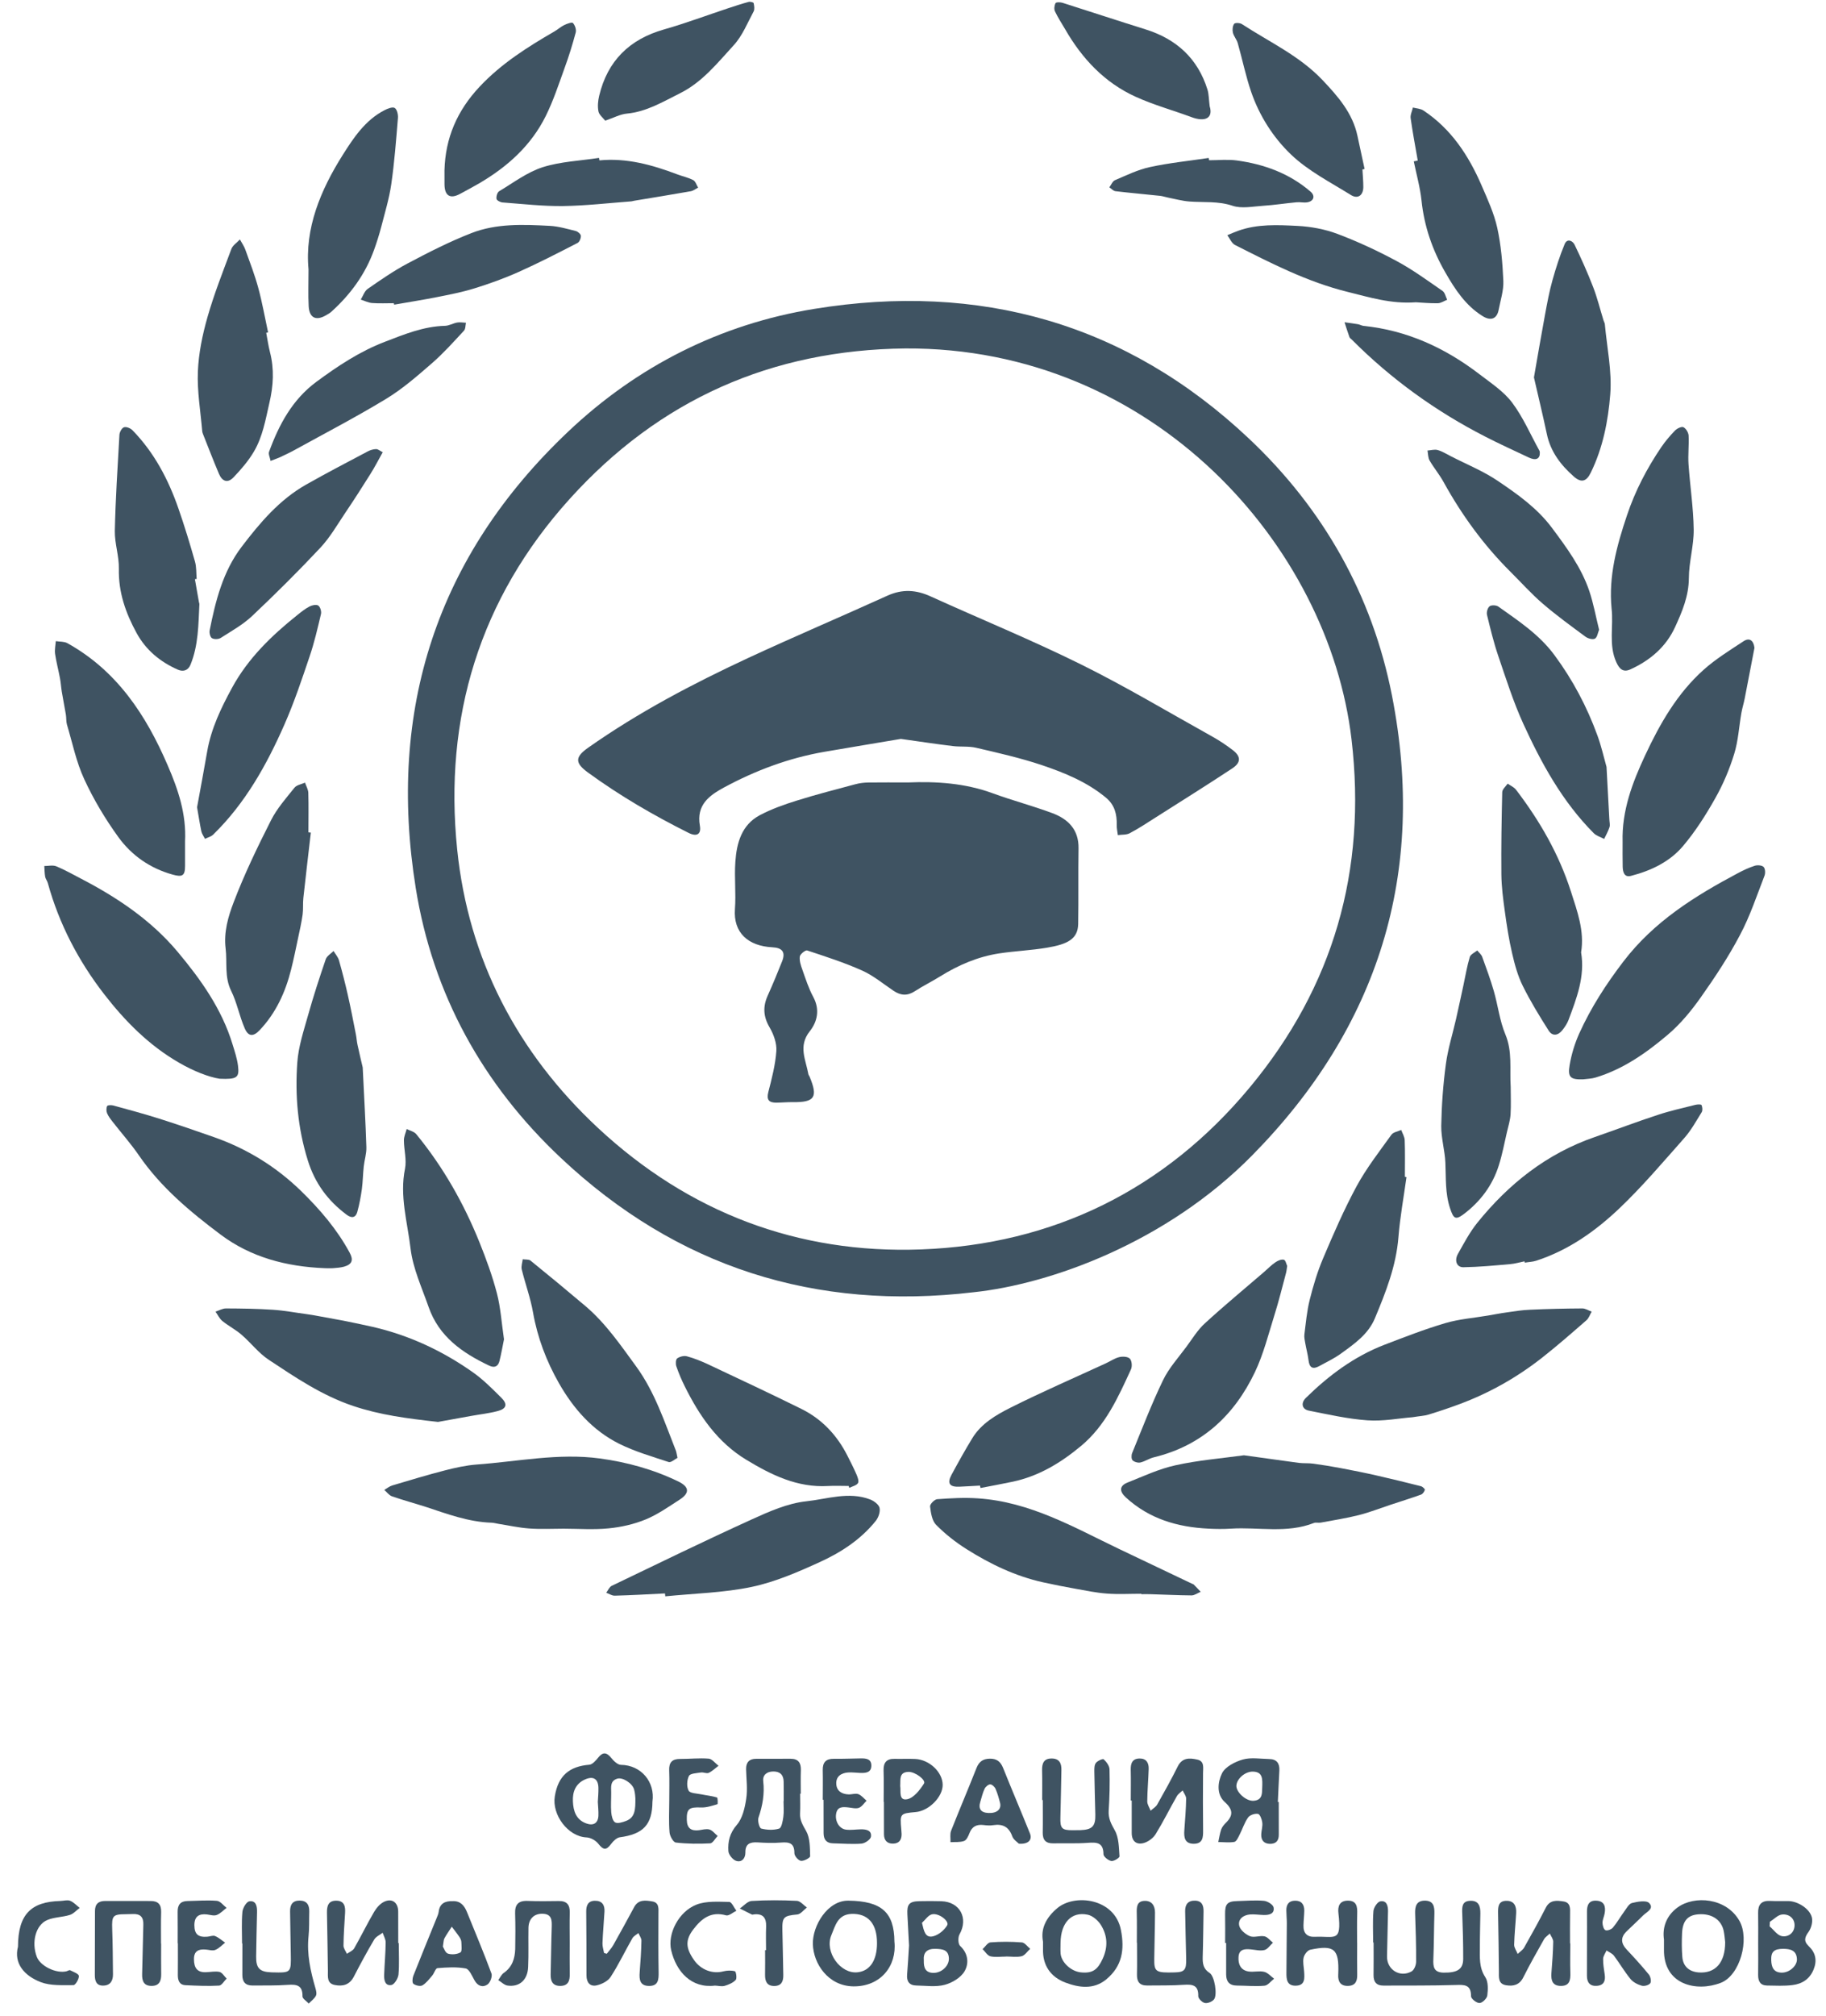 <?xml version="1.0" encoding="UTF-8"?> <svg xmlns="http://www.w3.org/2000/svg" width="87" height="96" viewBox="0 0 87 96" fill="none"><path fill-rule="evenodd" clip-rule="evenodd" d="M46.388 61.544C38.856 62.435 32.262 60.357 26.724 55.149C23 51.65 20.619 47.343 19.808 42.293C18.448 33.814 20.803 26.487 27.072 20.555C30.365 17.437 34.321 15.438 38.794 14.711C46.657 13.432 53.662 15.382 59.503 20.885C63.039 24.217 65.376 28.326 66.319 33.118C67.984 41.581 65.675 48.921 59.659 55.027C55.563 59.183 50.041 61.158 46.388 61.544ZM43.134 16.595C36.77 16.665 31.421 19.025 27.146 23.758C22.85 28.513 21.138 34.175 21.783 40.462C22.318 45.673 24.645 50.136 28.493 53.721C32.816 57.746 38.02 59.721 43.879 59.505C50.175 59.274 55.501 56.658 59.548 51.786C63.527 46.997 65.127 41.467 64.394 35.217C63.317 26.017 54.974 16.533 43.134 16.595Z" fill="#3F5362"></path><path fill-rule="evenodd" clip-rule="evenodd" d="M20.869 67.72C19.378 67.555 18.091 67.386 16.822 66.958C15.341 66.461 14.079 65.603 12.806 64.762C12.32 64.441 11.951 63.947 11.504 63.564C11.224 63.321 10.886 63.15 10.596 62.915C10.456 62.802 10.376 62.62 10.268 62.468C10.435 62.414 10.602 62.315 10.765 62.315C11.515 62.318 12.268 62.328 13.018 62.379C13.56 62.416 14.097 62.519 14.635 62.59C14.76 62.61 14.882 62.629 15.005 62.649C15.456 62.734 15.909 62.812 16.361 62.898C16.83 62.993 17.298 63.088 17.767 63.195C19.507 63.597 21.097 64.342 22.547 65.368C23.035 65.714 23.464 66.15 23.89 66.573C24.195 66.875 24.133 67.094 23.711 67.203C23.295 67.314 22.864 67.359 22.438 67.436C21.863 67.541 21.287 67.646 20.869 67.72Z" fill="#3F5362"></path><path fill-rule="evenodd" clip-rule="evenodd" d="M67.294 67.497C66.666 67.545 65.902 67.697 65.154 67.644C64.217 67.578 63.286 67.365 62.359 67.182C62.03 67.116 61.968 66.822 62.219 66.575C63.311 65.504 64.52 64.602 65.961 64.046C66.917 63.679 67.875 63.306 68.857 63.016C69.52 62.82 70.225 62.769 70.912 62.651C71.201 62.602 71.491 62.544 71.782 62.505C72.152 62.453 72.521 62.39 72.896 62.377C73.724 62.338 74.556 62.32 75.384 62.315C75.534 62.312 75.686 62.414 75.835 62.468C75.754 62.604 75.703 62.775 75.591 62.874C74.895 63.481 74.201 64.089 73.476 64.659C72.288 65.592 70.984 66.332 69.564 66.863C69.073 67.048 68.569 67.215 68.066 67.37C67.862 67.433 67.64 67.44 67.294 67.497Z" fill="#3F5362"></path><path fill-rule="evenodd" clip-rule="evenodd" d="M75.421 51.405C74.83 51.421 74.684 51.31 74.785 50.727C74.873 50.21 75.03 49.691 75.246 49.213C75.802 47.986 76.523 46.87 77.349 45.79C78.807 43.885 80.745 42.679 82.798 41.587C83.058 41.447 83.329 41.321 83.61 41.231C83.735 41.192 83.949 41.208 84.028 41.29C84.106 41.371 84.118 41.587 84.069 41.709C83.702 42.654 83.381 43.628 82.907 44.52C82.364 45.552 81.717 46.536 81.041 47.489C80.586 48.136 80.067 48.766 79.464 49.277C78.44 50.146 77.334 50.923 76.022 51.318C75.831 51.378 75.621 51.378 75.421 51.405Z" fill="#3F5362"></path><path fill-rule="evenodd" clip-rule="evenodd" d="M10.462 51.376C9.931 51.292 9.216 51.009 8.534 50.614C7.095 49.788 5.944 48.618 4.955 47.339C3.738 45.766 2.813 43.999 2.278 42.055C2.249 41.952 2.171 41.859 2.152 41.756C2.123 41.589 2.123 41.414 2.111 41.245C2.302 41.245 2.513 41.192 2.679 41.257C3.083 41.424 3.464 41.641 3.853 41.843C5.587 42.743 7.202 43.826 8.462 45.329C9.564 46.645 10.565 48.048 11.076 49.726C11.181 50.066 11.296 50.41 11.34 50.758C11.409 51.32 11.298 51.413 10.462 51.376Z" fill="#3F5362"></path><path fill-rule="evenodd" clip-rule="evenodd" d="M72.636 60.071C72.408 60.116 72.181 60.188 71.951 60.205C71.211 60.27 70.466 60.342 69.724 60.353C69.405 60.359 69.283 60.038 69.465 59.714C69.749 59.21 70.023 58.689 70.383 58.24C71.883 56.38 73.701 54.938 75.989 54.15C76.99 53.804 77.975 53.427 78.981 53.099C79.567 52.904 80.174 52.77 80.775 52.619C80.872 52.595 81.051 52.587 81.07 52.63C81.113 52.725 81.128 52.885 81.078 52.968C80.815 53.39 80.573 53.834 80.246 54.203C79.241 55.336 78.259 56.498 77.165 57.54C76.022 58.629 74.729 59.544 73.196 60.042C73.023 60.099 72.83 60.102 72.647 60.135C72.644 60.112 72.64 60.093 72.636 60.071Z" fill="#3F5362"></path><path fill-rule="evenodd" clip-rule="evenodd" d="M15.491 60.399C13.627 60.327 11.938 59.87 10.509 58.797C9.063 57.713 7.665 56.548 6.621 55.03C6.242 54.476 5.793 53.973 5.381 53.444C5.276 53.31 5.165 53.17 5.101 53.016C5.06 52.915 5.06 52.767 5.107 52.674C5.13 52.628 5.309 52.626 5.402 52.651C6.131 52.851 6.866 53.049 7.589 53.277C8.464 53.555 9.331 53.852 10.196 54.157C11.766 54.709 13.152 55.561 14.346 56.723C15.244 57.6 16.056 58.545 16.657 59.655C16.848 60.006 16.782 60.214 16.395 60.325C16.231 60.37 16.056 60.383 15.885 60.397C15.728 60.409 15.572 60.399 15.491 60.399Z" fill="#3F5362"></path><path fill-rule="evenodd" clip-rule="evenodd" d="M77.309 40.098C77.266 38.615 77.773 37.277 78.384 35.971C79.088 34.463 79.914 33.022 81.167 31.901C81.745 31.384 82.417 30.97 83.067 30.542C83.348 30.355 83.541 30.497 83.588 30.828C83.59 30.841 83.591 30.859 83.588 30.874C83.434 31.675 83.282 32.474 83.125 33.275C83.08 33.502 83.01 33.724 82.969 33.952C82.855 34.605 82.82 35.281 82.625 35.909C82.402 36.636 82.099 37.353 81.725 38.014C81.276 38.813 80.777 39.598 80.186 40.296C79.55 41.048 78.656 41.47 77.706 41.715C77.385 41.799 77.319 41.525 77.313 41.272C77.303 40.879 77.309 40.489 77.309 40.098Z" fill="#3F5362"></path><path fill-rule="evenodd" clip-rule="evenodd" d="M8.817 40.068C8.817 40.459 8.815 40.847 8.817 41.24C8.819 41.728 8.67 41.778 8.221 41.652C7.15 41.353 6.277 40.744 5.645 39.875C5.019 39.012 4.461 38.079 4.014 37.111C3.633 36.289 3.45 35.377 3.188 34.501C3.147 34.353 3.165 34.19 3.139 34.036C3.079 33.675 3.005 33.313 2.945 32.949C2.91 32.736 2.898 32.516 2.858 32.304C2.786 31.915 2.681 31.53 2.624 31.14C2.597 30.943 2.644 30.735 2.659 30.535C2.844 30.564 3.054 30.547 3.207 30.63C5.565 31.939 6.955 34.046 7.989 36.45C8.493 37.609 8.883 38.781 8.817 40.068Z" fill="#3F5362"></path><path fill-rule="evenodd" clip-rule="evenodd" d="M26.85 72.804C26.3 72.804 25.752 72.835 25.206 72.794C24.718 72.759 24.232 72.65 23.744 72.573C23.637 72.555 23.53 72.524 23.421 72.52C22.321 72.485 21.306 72.102 20.28 71.764C19.747 71.593 19.203 71.447 18.674 71.262C18.535 71.214 18.43 71.06 18.309 70.959C18.435 70.885 18.554 70.786 18.692 70.745C19.526 70.496 20.356 70.246 21.198 70.028C21.689 69.902 22.197 69.789 22.7 69.75C24.656 69.608 26.611 69.194 28.575 69.46C29.863 69.633 31.138 69.983 32.324 70.559C32.851 70.819 32.87 71.111 32.367 71.431C31.844 71.768 31.327 72.133 30.757 72.367C30.207 72.592 29.601 72.73 29.008 72.788C28.297 72.86 27.572 72.806 26.85 72.804Z" fill="#3F5362"></path><path fill-rule="evenodd" clip-rule="evenodd" d="M59.268 69.309C60.158 69.429 61.019 69.555 61.88 69.67C62.114 69.699 62.351 69.676 62.58 69.709C63.023 69.769 63.465 69.841 63.904 69.925C64.466 70.032 65.023 70.142 65.578 70.269C66.287 70.43 66.996 70.603 67.702 70.782C67.778 70.803 67.897 70.914 67.887 70.953C67.862 71.043 67.784 71.155 67.702 71.183C67.218 71.357 66.726 71.509 66.24 71.67C65.741 71.836 65.247 72.03 64.74 72.158C64.143 72.308 63.531 72.403 62.924 72.516C62.817 72.535 62.695 72.496 62.6 72.533C61.311 73.039 59.968 72.72 58.652 72.802C58.292 72.825 57.931 72.821 57.571 72.802C56.105 72.732 54.756 72.337 53.644 71.319C53.32 71.023 53.333 70.761 53.722 70.607C54.474 70.308 55.221 69.956 56.006 69.785C57.077 69.546 58.177 69.458 59.268 69.309Z" fill="#3F5362"></path><path fill-rule="evenodd" clip-rule="evenodd" d="M76.784 28.984C76.634 27.441 77.031 25.994 77.515 24.55C77.907 23.378 78.467 22.305 79.154 21.292C79.348 21.009 79.573 20.744 79.812 20.499C79.908 20.402 80.124 20.301 80.211 20.348C80.332 20.41 80.446 20.604 80.454 20.746C80.477 21.199 80.419 21.656 80.45 22.109C80.522 23.149 80.683 24.185 80.697 25.225C80.705 25.994 80.468 26.766 80.466 27.538C80.46 28.389 80.149 29.126 79.812 29.859C79.379 30.808 78.619 31.453 77.678 31.881C77.35 32.028 77.163 31.882 77.006 31.531C76.634 30.699 76.883 29.828 76.784 28.984Z" fill="#3F5362"></path><path fill-rule="evenodd" clip-rule="evenodd" d="M9.286 27.584C9.35 27.949 9.415 28.317 9.479 28.68C9.485 28.711 9.502 28.742 9.5 28.772C9.452 29.744 9.455 30.723 9.08 31.648C8.964 31.94 8.726 32.004 8.466 31.89C7.63 31.52 6.95 30.958 6.509 30.15C5.988 29.199 5.638 28.206 5.663 27.088C5.677 26.489 5.461 25.885 5.471 25.286C5.504 23.758 5.603 22.234 5.69 20.709C5.698 20.578 5.805 20.382 5.908 20.349C6.019 20.312 6.217 20.394 6.312 20.491C7.346 21.55 8.021 22.833 8.501 24.217C8.791 25.049 9.047 25.893 9.288 26.738C9.364 27.003 9.347 27.294 9.37 27.572C9.343 27.576 9.315 27.582 9.286 27.584Z" fill="#3F5362"></path><path fill-rule="evenodd" clip-rule="evenodd" d="M14.81 39.653C14.692 40.689 14.565 41.725 14.454 42.763C14.425 43.027 14.454 43.297 14.418 43.56C14.365 43.937 14.28 44.31 14.2 44.685C14.095 45.185 13.994 45.684 13.869 46.176C13.599 47.251 13.15 48.239 12.378 49.055C12.073 49.382 11.832 49.378 11.659 48.973C11.406 48.394 11.292 47.753 11.012 47.187C10.687 46.524 10.831 45.84 10.749 45.165C10.656 44.388 10.872 43.655 11.129 42.981C11.638 41.643 12.264 40.347 12.911 39.069C13.195 38.506 13.63 38.014 14.031 37.514C14.136 37.384 14.361 37.351 14.532 37.273C14.587 37.437 14.686 37.598 14.69 37.765C14.709 38.389 14.695 39.015 14.695 39.641C14.734 39.647 14.771 39.651 14.81 39.653Z" fill="#3F5362"></path><path fill-rule="evenodd" clip-rule="evenodd" d="M75.332 45.36C75.524 46.505 75.12 47.541 74.733 48.575C74.669 48.746 74.56 48.908 74.445 49.055C74.243 49.316 73.971 49.372 73.786 49.083C73.347 48.391 72.915 47.687 72.552 46.952C72.313 46.472 72.169 45.939 72.048 45.414C71.893 44.754 71.79 44.081 71.698 43.408C71.617 42.825 71.539 42.234 71.533 41.645C71.52 40.341 71.543 39.033 71.574 37.725C71.578 37.589 71.741 37.454 71.833 37.322C71.967 37.417 72.134 37.486 72.231 37.612C73.357 39.085 74.272 40.67 74.844 42.45C75.149 43.403 75.499 44.334 75.332 45.36Z" fill="#3F5362"></path><path fill-rule="evenodd" clip-rule="evenodd" d="M31.683 75.888C30.886 75.929 30.087 75.974 29.29 75.995C29.156 75.999 29.02 75.904 28.884 75.855C28.969 75.743 29.033 75.579 29.148 75.525C31.364 74.46 33.574 73.383 35.811 72.366C36.641 71.989 37.524 71.596 38.412 71.501C39.411 71.394 40.44 71.023 41.458 71.412C41.639 71.482 41.87 71.653 41.907 71.814C41.948 72.004 41.853 72.275 41.723 72.436C41.011 73.323 40.068 73.935 39.059 74.395C38.014 74.872 36.931 75.342 35.817 75.577C34.472 75.859 33.075 75.888 31.698 76.026C31.692 75.982 31.689 75.937 31.683 75.888Z" fill="#3F5362"></path><path fill-rule="evenodd" clip-rule="evenodd" d="M54.379 75.904C53.829 75.904 53.281 75.937 52.735 75.895C52.231 75.858 51.73 75.753 51.23 75.663C50.715 75.572 50.204 75.471 49.693 75.358C48.383 75.067 47.187 74.495 46.062 73.785C45.537 73.455 45.039 73.064 44.604 72.625C44.405 72.427 44.351 72.053 44.314 71.748C44.298 71.641 44.524 71.41 44.652 71.4C45.298 71.354 45.929 71.315 46.594 71.36C49.086 71.527 51.164 72.74 53.322 73.772C54.48 74.326 55.639 74.874 56.795 75.426C56.823 75.44 56.859 75.445 56.879 75.467C56.992 75.58 57.097 75.694 57.206 75.811C57.06 75.871 56.916 75.982 56.77 75.982C56.113 75.978 55.458 75.941 54.799 75.924C54.659 75.92 54.517 75.924 54.379 75.924C54.379 75.916 54.379 75.91 54.379 75.904Z" fill="#3F5362"></path><path fill-rule="evenodd" clip-rule="evenodd" d="M71.977 51.754C71.977 52.194 71.998 52.633 71.971 53.07C71.952 53.358 71.862 53.644 71.796 53.927C71.674 54.454 71.575 54.987 71.411 55.502C71.112 56.454 70.531 57.226 69.738 57.825C69.337 58.126 69.248 58.025 69.09 57.551C68.849 56.831 68.898 56.105 68.865 55.374C68.84 54.785 68.661 54.202 68.668 53.618C68.686 52.639 68.758 51.653 68.888 50.683C68.985 49.952 69.213 49.241 69.376 48.52C69.495 47.993 69.607 47.466 69.722 46.939C69.819 46.484 69.895 46.024 70.027 45.581C70.064 45.45 70.26 45.369 70.383 45.266C70.465 45.367 70.577 45.456 70.62 45.571C70.818 46.113 71.017 46.657 71.176 47.209C71.372 47.892 71.452 48.615 71.722 49.26C72.068 50.086 71.922 50.92 71.977 51.754Z" fill="#3F5362"></path><path fill-rule="evenodd" clip-rule="evenodd" d="M17.281 50.835C17.349 52.246 17.419 53.441 17.456 54.641C17.465 54.942 17.364 55.247 17.331 55.554C17.292 55.912 17.288 56.272 17.242 56.626C17.191 56.991 17.123 57.362 17.024 57.718C16.946 58 16.754 58.029 16.521 57.856C15.621 57.185 15.001 56.353 14.66 55.247C14.186 53.719 14.052 52.17 14.165 50.6C14.219 49.842 14.47 49.091 14.678 48.351C14.929 47.455 15.218 46.568 15.52 45.686C15.572 45.53 15.764 45.421 15.893 45.291C15.98 45.441 16.105 45.577 16.151 45.738C16.307 46.29 16.451 46.846 16.575 47.402C16.715 48.018 16.834 48.642 16.956 49.262C16.991 49.431 16.997 49.602 17.036 49.77C17.125 50.19 17.228 50.607 17.281 50.835Z" fill="#3F5362"></path><path fill-rule="evenodd" clip-rule="evenodd" d="M61.328 60.294C61.303 60.446 61.297 60.541 61.272 60.63C61.093 61.299 60.928 61.972 60.72 62.633C60.434 63.548 60.197 64.495 59.789 65.352C58.807 67.409 57.262 68.849 54.986 69.403C54.76 69.455 54.558 69.599 54.333 69.652C54.22 69.677 54.045 69.628 53.963 69.549C53.901 69.488 53.899 69.308 53.94 69.207C54.416 68.042 54.867 66.864 55.413 65.733C55.693 65.152 56.148 64.654 56.535 64.129C56.813 63.752 57.062 63.338 57.404 63.027C58.325 62.183 59.285 61.39 60.232 60.574C60.407 60.42 60.572 60.251 60.765 60.119C60.879 60.041 61.048 59.965 61.167 59.995C61.253 60.014 61.29 60.214 61.328 60.294Z" fill="#3F5362"></path><path fill-rule="evenodd" clip-rule="evenodd" d="M32.28 69.431C32.15 69.496 31.971 69.667 31.858 69.63C31.061 69.367 30.245 69.13 29.498 68.759C28.233 68.127 27.323 67.089 26.631 65.876C26.034 64.828 25.61 63.713 25.397 62.511C25.276 61.815 25.027 61.145 24.858 60.457C24.823 60.309 24.887 60.134 24.905 59.973C25.033 59.994 25.195 59.969 25.28 60.039C26.153 60.746 27.02 61.464 27.877 62.189C28.853 63.013 29.564 64.057 30.311 65.079C31.203 66.304 31.656 67.711 32.202 69.087C32.229 69.157 32.237 69.239 32.28 69.431Z" fill="#3F5362"></path><path fill-rule="evenodd" clip-rule="evenodd" d="M67.012 56.063C66.88 57.014 66.705 57.965 66.629 58.919C66.52 60.295 66.026 61.543 65.505 62.789C65.187 63.547 64.534 63.998 63.904 64.455C63.577 64.694 63.204 64.869 62.848 65.065C62.543 65.231 62.386 65.133 62.345 64.785C62.312 64.51 62.236 64.241 62.189 63.969C62.166 63.831 62.131 63.687 62.148 63.555C62.218 63.001 62.267 62.441 62.401 61.905C62.57 61.23 62.771 60.56 63.043 59.92C63.536 58.756 64.042 57.593 64.642 56.483C65.109 55.626 65.721 54.841 66.293 54.044C66.38 53.919 66.602 53.888 66.761 53.815C66.82 53.978 66.923 54.141 66.927 54.306C66.95 54.886 66.936 55.465 66.936 56.044C66.962 56.052 66.987 56.058 67.012 56.063Z" fill="#3F5362"></path><path fill-rule="evenodd" clip-rule="evenodd" d="M24.013 63.786C23.956 64.062 23.89 64.443 23.799 64.814C23.733 65.081 23.562 65.162 23.301 65.036C22.026 64.431 20.912 63.656 20.422 62.249C20.102 61.329 19.674 60.414 19.561 59.461C19.413 58.205 19.031 56.957 19.297 55.659C19.382 55.231 19.246 54.763 19.244 54.31C19.242 54.131 19.33 53.948 19.377 53.77C19.532 53.849 19.732 53.892 19.835 54.018C21.113 55.577 22.098 57.311 22.848 59.175C23.167 59.967 23.461 60.773 23.676 61.597C23.851 62.268 23.894 62.976 24.013 63.786Z" fill="#3F5362"></path><path fill-rule="evenodd" clip-rule="evenodd" d="M12.684 15.85C12.742 16.155 12.785 16.464 12.861 16.762C13.072 17.582 13.028 18.371 12.831 19.207C12.649 20 12.514 20.799 12.101 21.501C11.836 21.953 11.482 22.362 11.119 22.741C10.849 23.019 10.588 22.935 10.431 22.564C10.164 21.932 9.919 21.297 9.667 20.661C9.649 20.618 9.638 20.571 9.634 20.525C9.554 19.58 9.389 18.633 9.428 17.695C9.463 16.826 9.645 15.947 9.885 15.105C10.199 14.003 10.623 12.932 11.025 11.855C11.092 11.68 11.294 11.554 11.43 11.404C11.519 11.569 11.632 11.725 11.692 11.898C11.908 12.499 12.139 13.095 12.306 13.712C12.495 14.409 12.621 15.127 12.773 15.832C12.744 15.838 12.715 15.842 12.684 15.85Z" fill="#3F5362"></path><path fill-rule="evenodd" clip-rule="evenodd" d="M73.085 17.975C73.269 16.922 73.434 15.948 73.615 14.974C73.716 14.43 73.817 13.882 73.967 13.347C74.13 12.764 74.317 12.181 74.55 11.621C74.665 11.345 74.929 11.46 75.022 11.656C75.341 12.317 75.641 12.988 75.905 13.67C76.105 14.189 76.237 14.731 76.401 15.262C76.42 15.322 76.457 15.38 76.463 15.439C76.564 16.552 76.807 17.678 76.721 18.776C76.622 20.049 76.37 21.332 75.792 22.512C75.586 22.936 75.339 23.008 74.984 22.695C74.365 22.149 73.878 21.517 73.701 20.677C73.506 19.758 73.283 18.84 73.085 17.975Z" fill="#3F5362"></path><path fill-rule="evenodd" clip-rule="evenodd" d="M76.543 36.525C76.588 37.384 76.632 38.202 76.677 39.018C76.681 39.145 76.72 39.281 76.685 39.392C76.624 39.588 76.519 39.767 76.43 39.955C76.265 39.866 76.063 39.81 75.934 39.681C74.443 38.183 73.444 36.361 72.577 34.468C72.101 33.424 71.753 32.32 71.382 31.231C71.166 30.596 71.007 29.939 70.849 29.286C70.818 29.159 70.876 28.947 70.972 28.875C71.059 28.807 71.29 28.819 71.39 28.889C72.354 29.577 73.335 30.215 74.066 31.206C74.941 32.39 75.612 33.661 76.111 35.032C76.292 35.527 76.409 36.046 76.543 36.525Z" fill="#3F5362"></path><path fill-rule="evenodd" clip-rule="evenodd" d="M9.389 38.447C9.547 37.584 9.716 36.69 9.871 35.791C10.06 34.697 10.534 33.714 11.057 32.753C11.817 31.356 12.937 30.273 14.167 29.291C14.35 29.145 14.536 28.994 14.742 28.887C14.863 28.823 15.069 28.778 15.162 28.84C15.26 28.904 15.322 29.12 15.293 29.243C15.133 29.923 14.976 30.603 14.752 31.262C14.383 32.353 14.017 33.449 13.553 34.503C12.707 36.427 11.687 38.256 10.159 39.747C10.06 39.846 9.9 39.883 9.768 39.951C9.708 39.831 9.62 39.718 9.593 39.592C9.517 39.23 9.461 38.857 9.389 38.447Z" fill="#3F5362"></path><path fill-rule="evenodd" clip-rule="evenodd" d="M40.434 70.77C40.108 70.77 39.779 70.754 39.453 70.772C37.993 70.857 36.758 70.249 35.559 69.524C34.181 68.69 33.318 67.422 32.622 66.019C32.47 65.714 32.336 65.397 32.225 65.074C32.184 64.96 32.194 64.744 32.264 64.695C32.387 64.608 32.593 64.555 32.733 64.596C33.077 64.689 33.413 64.826 33.738 64.977C35.221 65.677 36.708 66.371 38.177 67.098C39.159 67.582 39.88 68.35 40.374 69.326C40.522 69.619 40.673 69.911 40.803 70.212C40.86 70.344 40.936 70.542 40.879 70.632C40.805 70.75 40.609 70.787 40.465 70.861C40.454 70.83 40.444 70.801 40.434 70.77Z" fill="#3F5362"></path><path fill-rule="evenodd" clip-rule="evenodd" d="M46.694 70.752C46.363 70.77 46.036 70.791 45.708 70.805C45.245 70.825 45.117 70.646 45.329 70.249C45.648 69.658 45.974 69.071 46.324 68.498C46.748 67.8 47.448 67.394 48.136 67.046C49.633 66.295 51.168 65.63 52.688 64.929C52.9 64.832 53.1 64.69 53.322 64.635C53.483 64.594 53.732 64.606 53.831 64.707C53.928 64.802 53.95 65.073 53.888 65.211C53.275 66.548 52.673 67.897 51.499 68.871C50.535 69.672 49.493 70.302 48.256 70.566C47.745 70.675 47.23 70.766 46.717 70.867C46.705 70.826 46.697 70.787 46.694 70.752Z" fill="#3F5362"></path><path fill-rule="evenodd" clip-rule="evenodd" d="M76.189 29.993C76.127 30.137 76.102 30.358 75.989 30.417C75.878 30.473 75.653 30.409 75.534 30.319C74.844 29.808 74.146 29.303 73.499 28.745C72.954 28.276 72.472 27.734 71.959 27.225C70.688 25.959 69.644 24.525 68.779 22.956C68.583 22.6 68.318 22.285 68.114 21.934C68.037 21.8 68.044 21.619 68.013 21.457C68.174 21.446 68.353 21.391 68.501 21.434C68.723 21.498 68.925 21.627 69.135 21.733C69.887 22.12 70.684 22.441 71.378 22.913C72.313 23.547 73.238 24.196 73.944 25.141C74.651 26.09 75.343 27.026 75.724 28.152C75.921 28.741 76.031 29.355 76.189 29.993Z" fill="#3F5362"></path><path fill-rule="evenodd" clip-rule="evenodd" d="M67.549 7.648C67.432 6.976 67.306 6.307 67.211 5.632C67.187 5.471 67.281 5.292 67.318 5.121C67.489 5.166 67.683 5.17 67.823 5.265C69.145 6.142 69.977 7.413 70.593 8.838C70.877 9.493 71.182 10.156 71.336 10.846C71.518 11.674 71.59 12.535 71.627 13.384C71.645 13.835 71.491 14.298 71.404 14.755C71.32 15.188 71.032 15.297 70.645 15.058C69.829 14.555 69.326 13.783 68.863 12.976C68.249 11.913 67.856 10.782 67.728 9.547C67.662 8.921 67.485 8.305 67.36 7.685C67.423 7.673 67.485 7.66 67.549 7.648Z" fill="#3F5362"></path><path fill-rule="evenodd" clip-rule="evenodd" d="M18.235 21.538C18.016 21.931 17.845 22.263 17.646 22.578C17.256 23.2 16.861 23.817 16.451 24.423C16.07 24.991 15.724 25.595 15.261 26.089C14.213 27.207 13.125 28.287 12.011 29.339C11.574 29.751 11.027 30.054 10.518 30.381C10.411 30.449 10.205 30.457 10.098 30.392C10.015 30.346 9.966 30.14 9.989 30.023C10.271 28.61 10.623 27.212 11.51 26.046C12.38 24.903 13.313 23.797 14.594 23.074C15.559 22.528 16.54 22.018 17.518 21.5C17.639 21.435 17.786 21.391 17.922 21.389C18.014 21.389 18.107 21.474 18.235 21.538Z" fill="#3F5362"></path><path fill-rule="evenodd" clip-rule="evenodd" d="M14.7 12.831C14.517 10.88 15.265 9.068 16.323 7.39C16.838 6.574 17.396 5.725 18.313 5.252C18.463 5.173 18.698 5.079 18.805 5.141C18.916 5.206 18.974 5.46 18.959 5.623C18.873 6.677 18.793 7.731 18.642 8.774C18.543 9.457 18.34 10.123 18.167 10.794C18.07 11.169 17.952 11.539 17.821 11.904C17.405 13.059 16.702 14.019 15.796 14.839C15.718 14.913 15.619 14.964 15.524 15.02C15.05 15.292 14.737 15.137 14.707 14.581C14.678 14.036 14.7 13.486 14.7 12.831Z" fill="#3F5362"></path><path fill-rule="evenodd" clip-rule="evenodd" d="M21.177 8.117C21.217 6.568 21.783 5.267 22.85 4.13C23.886 3.026 25.132 2.241 26.421 1.494C26.582 1.401 26.724 1.269 26.891 1.189C27.02 1.127 27.253 1.045 27.298 1.096C27.397 1.205 27.467 1.413 27.43 1.549C27.276 2.128 27.098 2.701 26.891 3.263C26.617 4.023 26.363 4.799 26.005 5.52C25.307 6.933 24.172 7.948 22.825 8.735C22.529 8.908 22.224 9.068 21.921 9.233C21.447 9.491 21.182 9.326 21.178 8.776C21.177 8.554 21.177 8.335 21.177 8.117Z" fill="#3F5362"></path><path fill-rule="evenodd" clip-rule="evenodd" d="M64.913 8.069C64.928 8.351 64.957 8.631 64.955 8.915C64.951 9.304 64.693 9.492 64.368 9.29C63.391 8.682 62.329 8.143 61.509 7.358C60.665 6.551 60.006 5.519 59.614 4.382C59.353 3.624 59.194 2.833 58.974 2.061C58.926 1.884 58.786 1.732 58.741 1.554C58.71 1.421 58.727 1.237 58.803 1.134C58.846 1.075 59.081 1.087 59.172 1.149C60.479 2.001 61.917 2.658 63.014 3.816C63.748 4.592 64.446 5.385 64.677 6.475C64.792 7 64.903 7.525 65.016 8.048C64.983 8.056 64.948 8.063 64.913 8.069Z" fill="#3F5362"></path><path fill-rule="evenodd" clip-rule="evenodd" d="M12.892 21.952C12.861 21.785 12.777 21.625 12.82 21.515C13.294 20.22 13.93 19.03 15.073 18.185C16.091 17.433 17.147 16.733 18.338 16.278C19.262 15.922 20.183 15.543 21.2 15.518C21.394 15.514 21.585 15.397 21.781 15.361C21.915 15.337 22.061 15.366 22.201 15.372C22.172 15.5 22.183 15.668 22.104 15.751C21.616 16.276 21.136 16.814 20.597 17.285C19.903 17.887 19.201 18.504 18.422 18.98C16.983 19.855 15.487 20.632 14.011 21.445C13.778 21.573 13.539 21.682 13.298 21.795C13.201 21.837 13.096 21.872 12.892 21.952Z" fill="#3F5362"></path><path fill-rule="evenodd" clip-rule="evenodd" d="M73.365 21.56C73.373 21.86 73.174 21.949 72.836 21.788C72.144 21.461 71.444 21.144 70.764 20.794C68.41 19.589 66.287 18.059 64.415 16.183C64.369 16.139 64.308 16.1 64.291 16.044C64.207 15.814 64.137 15.581 64.06 15.348C64.273 15.379 64.487 15.404 64.699 15.441C64.79 15.457 64.876 15.511 64.967 15.521C67.041 15.732 68.859 16.572 70.496 17.828C71.04 18.246 71.641 18.639 72.043 19.171C72.568 19.869 72.921 20.697 73.347 21.467C73.363 21.494 73.359 21.529 73.365 21.56Z" fill="#3F5362"></path><path fill-rule="evenodd" clip-rule="evenodd" d="M28.835 5.747C28.726 5.607 28.546 5.471 28.513 5.305C28.466 5.066 28.491 4.8 28.548 4.561C28.946 2.897 29.99 1.871 31.636 1.402C32.667 1.109 33.67 0.732 34.686 0.395C35.011 0.288 35.334 0.181 35.664 0.092C35.74 0.071 35.901 0.11 35.907 0.148C35.936 0.275 35.961 0.44 35.907 0.545C35.61 1.095 35.372 1.705 34.958 2.154C34.183 2.998 33.456 3.921 32.387 4.448C31.578 4.851 30.804 5.321 29.873 5.41C29.555 5.438 29.249 5.605 28.835 5.747Z" fill="#3F5362"></path><path fill-rule="evenodd" clip-rule="evenodd" d="M57.635 5.06C57.808 5.614 57.435 5.827 56.768 5.579C55.884 5.25 54.966 4.999 54.109 4.609C52.626 3.936 51.553 2.791 50.748 1.391C50.583 1.108 50.4 0.832 50.262 0.536C50.214 0.431 50.235 0.252 50.293 0.149C50.325 0.097 50.521 0.101 50.626 0.134C51.942 0.552 53.254 0.985 54.572 1.397C56.047 1.856 57.068 2.781 57.532 4.272C57.598 4.49 57.593 4.731 57.635 5.06Z" fill="#3F5362"></path><path fill-rule="evenodd" clip-rule="evenodd" d="M18.764 14.44C18.42 14.44 18.074 14.458 17.732 14.432C17.549 14.419 17.37 14.326 17.188 14.269C17.297 14.094 17.365 13.865 17.52 13.758C18.134 13.332 18.755 12.901 19.413 12.551C20.407 12.024 21.414 11.509 22.457 11.103C23.655 10.634 24.938 10.691 26.201 10.757C26.611 10.78 27.022 10.9 27.424 11C27.525 11.023 27.667 11.142 27.675 11.227C27.683 11.342 27.611 11.524 27.517 11.571C26.586 12.049 25.655 12.531 24.699 12.957C24.017 13.262 23.307 13.517 22.594 13.737C22.02 13.915 21.425 14.03 20.834 14.147C20.152 14.283 19.464 14.39 18.78 14.51C18.778 14.487 18.772 14.464 18.764 14.44Z" fill="#3F5362"></path><path fill-rule="evenodd" clip-rule="evenodd" d="M67.457 14.396C66.273 14.485 65.241 14.156 64.186 13.896C62.285 13.424 60.566 12.541 58.84 11.666C58.681 11.585 58.597 11.361 58.475 11.202C58.648 11.13 58.819 11.054 58.998 10.99C59.917 10.661 60.876 10.712 61.82 10.759C62.462 10.792 63.123 10.914 63.723 11.14C64.687 11.503 65.626 11.941 66.532 12.427C67.3 12.838 68.009 13.358 68.729 13.855C68.845 13.933 68.88 14.133 68.95 14.277C68.802 14.335 68.655 14.438 68.505 14.442C68.13 14.45 67.755 14.411 67.457 14.396Z" fill="#3F5362"></path><path fill-rule="evenodd" clip-rule="evenodd" d="M57.61 7.632C58.049 7.632 58.494 7.584 58.924 7.642C60.226 7.819 61.431 8.256 62.442 9.127C62.677 9.329 62.594 9.582 62.292 9.634C62.125 9.664 61.948 9.617 61.777 9.633C61.241 9.683 60.706 9.767 60.168 9.802C59.686 9.833 59.159 9.945 58.725 9.8C58.041 9.57 57.367 9.648 56.686 9.598C56.333 9.574 55.986 9.475 55.637 9.407C55.516 9.384 55.394 9.339 55.271 9.327C54.562 9.252 53.854 9.189 53.147 9.106C53.042 9.094 52.95 8.985 52.855 8.921C52.943 8.804 53.007 8.629 53.125 8.581C53.671 8.348 54.218 8.079 54.789 7.957C55.711 7.757 56.653 7.663 57.586 7.523C57.596 7.56 57.602 7.595 57.61 7.632Z" fill="#3F5362"></path><path fill-rule="evenodd" clip-rule="evenodd" d="M28.559 7.638C29.861 7.512 31.082 7.854 32.283 8.309C32.53 8.402 32.799 8.456 33.03 8.579C33.139 8.637 33.187 8.814 33.263 8.937C33.145 8.995 33.036 9.086 32.911 9.108C32.015 9.267 31.115 9.411 30.215 9.561C30.171 9.568 30.124 9.586 30.079 9.59C28.995 9.671 27.912 9.798 26.827 9.813C25.869 9.825 24.907 9.714 23.946 9.642C23.84 9.636 23.668 9.545 23.657 9.473C23.637 9.358 23.692 9.164 23.779 9.11C24.46 8.703 25.115 8.202 25.851 7.965C26.709 7.693 27.64 7.658 28.54 7.52C28.547 7.562 28.551 7.599 28.559 7.638Z" fill="#3F5362"></path><path fill-rule="evenodd" clip-rule="evenodd" d="M65.424 92.512C65.424 92.012 65.397 91.509 65.438 91.013C65.453 90.842 65.628 90.578 65.764 90.553C66.067 90.498 66.135 90.764 66.132 91.021C66.12 91.74 66.097 92.46 66.085 93.179C66.075 93.808 66.699 94.201 67.255 93.89C67.379 93.82 67.471 93.585 67.471 93.427C67.477 92.658 67.449 91.894 67.424 91.126C67.414 90.788 67.486 90.518 67.891 90.519C68.299 90.523 68.351 90.799 68.342 91.134C68.32 91.855 68.322 92.574 68.293 93.293C68.275 93.667 68.309 93.943 68.787 93.948C69.434 93.956 69.712 93.789 69.714 93.295C69.716 92.576 69.697 91.857 69.669 91.138C69.658 90.832 69.646 90.539 70.05 90.527C70.455 90.51 70.536 90.79 70.532 91.124C70.525 91.657 70.507 92.189 70.509 92.72C70.509 93.216 70.462 93.7 70.767 94.164C70.913 94.384 70.898 94.747 70.863 95.033C70.847 95.175 70.629 95.393 70.493 95.395C70.355 95.403 70.087 95.191 70.089 95.076C70.089 94.504 69.766 94.524 69.343 94.537C68.202 94.57 67.059 94.561 65.916 94.565C65.585 94.567 65.438 94.396 65.443 94.063C65.451 93.546 65.445 93.031 65.445 92.514C65.434 92.512 65.428 92.512 65.424 92.512Z" fill="#3F5362"></path><path fill-rule="evenodd" clip-rule="evenodd" d="M31.086 85.805C31.078 86.899 30.653 87.352 29.531 87.502C29.383 87.523 29.222 87.679 29.123 87.811C28.882 88.136 28.75 88.118 28.497 87.799C28.376 87.648 28.137 87.516 27.945 87.508C27.055 87.467 26.294 86.429 26.433 85.558C26.59 84.569 27.125 84.124 28.081 84.046C28.227 84.032 28.384 83.853 28.493 83.717C28.722 83.428 28.899 83.445 29.127 83.727C29.241 83.869 29.426 84.048 29.584 84.052C30.552 84.065 31.22 84.872 31.086 85.805ZM28.483 85.817C28.495 85.599 28.516 85.377 28.512 85.16C28.507 84.715 28.266 84.571 27.865 84.751C27.416 84.956 27.276 85.346 27.296 85.791C27.315 86.244 27.441 86.664 27.935 86.843C28.275 86.964 28.495 86.831 28.511 86.474C28.52 86.254 28.495 86.034 28.483 85.817ZM30.272 85.648C30.268 85.601 30.264 85.409 30.213 85.228C30.132 84.93 29.663 84.629 29.407 84.711C29.064 84.818 29.119 85.107 29.121 85.374C29.123 85.686 29.096 85.999 29.123 86.311C29.136 86.484 29.191 86.723 29.308 86.793C29.428 86.861 29.659 86.787 29.825 86.725C30.262 86.561 30.277 86.174 30.272 85.648Z" fill="#3F5362"></path><path fill-rule="evenodd" clip-rule="evenodd" d="M38.123 85.428C38.123 85.74 38.136 86.055 38.119 86.367C38.102 86.697 38.255 86.928 38.413 87.212C38.597 87.543 38.587 87.997 38.599 88.404C38.601 88.479 38.302 88.645 38.16 88.623C38.035 88.608 37.847 88.388 37.849 88.258C37.853 87.785 37.614 87.721 37.217 87.752C36.846 87.784 36.467 87.768 36.092 87.745C35.736 87.725 35.508 87.813 35.514 88.221C35.518 88.51 35.339 88.707 35.079 88.627C34.916 88.579 34.715 88.33 34.704 88.159C34.675 87.712 34.764 87.307 35.104 86.913C35.376 86.6 35.489 86.102 35.553 85.669C35.625 85.212 35.559 84.732 35.547 84.263C35.541 83.933 35.697 83.764 36.025 83.764C36.574 83.762 37.12 83.764 37.668 83.762C38.032 83.762 38.166 83.952 38.158 84.296C38.144 84.671 38.154 85.047 38.154 85.422C38.144 85.428 38.135 85.428 38.123 85.428ZM37.332 85.781C37.332 85.781 37.336 85.781 37.34 85.781C37.34 85.47 37.345 85.159 37.337 84.848C37.332 84.526 37.157 84.362 36.834 84.368C36.537 84.374 36.331 84.533 36.364 84.829C36.434 85.433 36.333 85.997 36.138 86.565C36.086 86.714 36.181 87.062 36.268 87.086C36.541 87.156 36.861 87.171 37.122 87.088C37.238 87.051 37.295 86.73 37.322 86.532C37.357 86.285 37.332 86.032 37.332 85.781Z" fill="#3F5362"></path><path fill-rule="evenodd" clip-rule="evenodd" d="M28.909 93.05C29.014 92.912 29.136 92.784 29.22 92.636C29.556 92.035 29.889 91.437 30.213 90.83C30.415 90.451 30.758 90.504 31.076 90.556C31.413 90.612 31.374 90.896 31.372 91.153C31.368 92.08 31.364 93.001 31.38 93.925C31.385 94.271 31.372 94.582 30.929 94.582C30.485 94.582 30.45 94.275 30.478 93.927C30.517 93.425 30.552 92.924 30.561 92.426C30.563 92.306 30.468 92.185 30.417 92.063C30.318 92.144 30.188 92.208 30.128 92.313C29.778 92.924 29.475 93.565 29.094 94.152C28.965 94.354 28.67 94.5 28.425 94.555C28.114 94.623 27.943 94.418 27.943 94.084C27.945 93.066 27.939 92.047 27.931 91.03C27.929 90.741 28.023 90.527 28.347 90.525C28.687 90.521 28.82 90.729 28.8 91.046C28.773 91.547 28.724 92.045 28.705 92.545C28.699 92.7 28.753 92.856 28.781 93.013C28.825 93.027 28.868 93.037 28.909 93.05Z" fill="#3F5362"></path><path fill-rule="evenodd" clip-rule="evenodd" d="M74.817 92.553C74.817 93.024 74.805 93.492 74.819 93.963C74.829 94.297 74.79 94.579 74.374 94.581C73.969 94.583 73.891 94.317 73.917 93.974C73.956 93.475 73.995 92.973 74.004 92.476C74.006 92.346 73.897 92.215 73.841 92.085C73.748 92.178 73.625 92.252 73.563 92.363C73.227 92.96 72.885 93.558 72.578 94.173C72.393 94.54 72.099 94.606 71.755 94.548C71.368 94.482 71.417 94.163 71.415 93.881C71.405 92.956 71.396 92.032 71.376 91.109C71.372 90.823 71.384 90.543 71.749 90.528C72.142 90.512 72.259 90.779 72.237 91.121C72.21 91.62 72.154 92.12 72.142 92.62C72.14 92.763 72.253 92.909 72.309 93.057C72.414 92.956 72.552 92.872 72.618 92.754C72.972 92.128 73.322 91.498 73.649 90.856C73.847 90.47 74.177 90.509 74.5 90.559C74.83 90.612 74.813 90.889 74.807 91.15C74.799 91.617 74.805 92.087 74.805 92.557C74.811 92.553 74.813 92.553 74.817 92.553Z" fill="#3F5362"></path><path fill-rule="evenodd" clip-rule="evenodd" d="M53.876 85.75C53.876 85.264 53.886 84.78 53.874 84.292C53.866 83.985 53.946 83.752 54.3 83.75C54.618 83.748 54.739 83.958 54.729 84.248C54.714 84.765 54.665 85.278 54.661 85.793C54.661 85.939 54.764 86.087 54.821 86.236C54.928 86.137 55.068 86.059 55.136 85.941C55.474 85.342 55.81 84.741 56.115 84.125C56.329 83.698 56.685 83.721 57.041 83.801C57.398 83.876 57.319 84.189 57.319 84.456C57.313 85.363 57.311 86.273 57.322 87.179C57.326 87.504 57.307 87.805 56.887 87.811C56.446 87.815 56.401 87.511 56.428 87.162C56.465 86.66 56.506 86.16 56.514 85.661C56.516 85.532 56.405 85.4 56.347 85.27C56.251 85.362 56.131 85.437 56.069 85.548C55.728 86.147 55.421 86.765 55.062 87.35C54.945 87.539 54.712 87.713 54.498 87.774C54.152 87.873 53.923 87.694 53.921 87.305C53.921 86.788 53.921 86.271 53.921 85.754C53.907 85.75 53.894 85.75 53.876 85.75Z" fill="#3F5362"></path><path fill-rule="evenodd" clip-rule="evenodd" d="M18.999 92.541C18.999 93.04 19.03 93.544 18.986 94.039C18.966 94.222 18.793 94.51 18.651 94.537C18.344 94.591 18.294 94.302 18.303 94.053C18.321 93.538 18.37 93.025 18.375 92.51C18.377 92.356 18.282 92.203 18.232 92.049C18.093 92.154 17.911 92.234 17.829 92.372C17.487 92.951 17.166 93.542 16.859 94.139C16.657 94.527 16.338 94.615 15.953 94.537C15.569 94.461 15.625 94.146 15.623 93.862C15.609 92.941 15.598 92.02 15.578 91.097C15.572 90.776 15.64 90.519 16.02 90.521C16.408 90.523 16.461 90.795 16.441 91.108C16.41 91.625 16.371 92.138 16.366 92.655C16.362 92.788 16.47 92.922 16.529 93.052C16.649 92.965 16.813 92.904 16.877 92.788C17.201 92.22 17.489 91.627 17.821 91.061C17.934 90.869 18.103 90.669 18.294 90.576C18.679 90.387 18.97 90.609 18.972 91.038C18.976 91.54 18.974 92.039 18.974 92.539C18.982 92.541 18.99 92.541 18.999 92.541Z" fill="#3F5362"></path><path fill-rule="evenodd" clip-rule="evenodd" d="M54.165 92.524C54.165 92.055 54.173 91.585 54.161 91.115C54.154 90.831 54.159 90.545 54.529 90.53C54.88 90.518 55.03 90.763 55.03 91.084C55.028 91.818 55.003 92.553 54.995 93.29C54.987 93.912 55.067 93.962 55.973 93.937C56.443 93.925 56.529 93.813 56.515 93.276C56.494 92.526 56.482 91.776 56.467 91.025C56.459 90.703 56.605 90.51 56.939 90.52C57.266 90.528 57.349 90.751 57.343 91.037C57.33 91.756 57.326 92.477 57.303 93.197C57.295 93.511 57.328 93.774 57.633 93.964C57.87 94.112 58.016 95.016 57.839 95.226C57.748 95.335 57.534 95.422 57.404 95.393C57.277 95.368 57.087 95.181 57.091 95.067C57.106 94.532 56.813 94.501 56.393 94.528C55.816 94.569 55.234 94.551 54.657 94.561C54.291 94.565 54.161 94.374 54.171 94.028C54.183 93.529 54.173 93.025 54.173 92.526L54.165 92.524Z" fill="#3F5362"></path><path fill-rule="evenodd" clip-rule="evenodd" d="M49.654 85.729C49.654 85.26 49.663 84.79 49.65 84.32C49.642 83.995 49.722 83.75 50.099 83.75C50.464 83.746 50.581 83.968 50.571 84.302C50.552 85.052 50.546 85.805 50.523 86.555C50.507 87.072 50.593 87.169 51.094 87.165C51.219 87.165 51.345 87.165 51.469 87.162C52.037 87.142 52.2 86.977 52.187 86.423C52.173 85.735 52.148 85.045 52.14 84.359C52.138 84.222 52.14 84.051 52.216 83.958C52.297 83.857 52.544 83.75 52.585 83.787C52.715 83.909 52.859 84.098 52.863 84.263C52.881 84.92 52.867 85.577 52.824 86.234C52.801 86.6 52.937 86.858 53.114 87.171C53.312 87.521 53.308 87.992 53.339 88.409C53.343 88.481 53.067 88.652 52.949 88.631C52.803 88.606 52.577 88.425 52.575 88.31C52.573 87.749 52.261 87.735 51.829 87.766C51.283 87.807 50.735 87.78 50.186 87.791C49.827 87.799 49.675 87.63 49.681 87.276C49.691 86.759 49.683 86.244 49.683 85.727C49.675 85.729 49.666 85.729 49.654 85.729Z" fill="#3F5362"></path><path fill-rule="evenodd" clip-rule="evenodd" d="M43.311 92.654C43.29 92.234 43.262 91.703 43.233 91.171C43.208 90.685 43.323 90.552 43.816 90.545C44.16 90.537 44.505 90.537 44.849 90.547C45.735 90.574 46.149 91.353 45.718 92.123C45.636 92.263 45.645 92.584 45.747 92.677C46.141 93.043 46.166 93.521 45.959 93.878C45.785 94.183 45.368 94.434 45.008 94.529C44.582 94.642 44.106 94.568 43.653 94.561C43.317 94.553 43.191 94.359 43.22 94.032C43.257 93.61 43.276 93.188 43.311 92.654ZM44.015 93.375C44.005 93.721 44.098 93.956 44.473 93.96C44.862 93.964 45.222 93.629 45.21 93.27C45.195 92.86 44.911 92.825 44.59 92.815C44.17 92.799 43.98 92.984 44.015 93.375ZM43.927 91.577C44.022 91.975 44.085 92.308 44.456 92.218C44.712 92.156 44.989 91.929 45.127 91.697C45.247 91.501 44.73 91.093 44.403 91.171C44.221 91.213 44.083 91.437 43.927 91.577Z" fill="#3F5362"></path><path fill-rule="evenodd" clip-rule="evenodd" d="M42.615 92.471C42.737 93.626 41.96 94.617 40.656 94.602C39.458 94.584 38.756 93.525 38.729 92.594C38.704 91.723 39.425 90.5 40.43 90.52C41.991 90.543 42.605 91.064 42.615 92.471ZM41.785 92.543C41.787 91.606 41.349 91.122 40.566 91.151C39.903 91.181 39.794 91.729 39.61 92.164C39.275 92.963 40.047 94.025 40.862 93.931C41.45 93.867 41.785 93.362 41.785 92.543Z" fill="#3F5362"></path><path fill-rule="evenodd" clip-rule="evenodd" d="M11.533 92.559C11.533 92.057 11.504 91.554 11.549 91.058C11.564 90.873 11.739 90.576 11.875 90.553C12.207 90.5 12.252 90.797 12.246 91.066C12.233 91.769 12.211 92.475 12.204 93.179C12.196 93.733 12.369 93.912 12.919 93.933C12.934 93.935 12.95 93.933 12.966 93.935C13.873 93.958 13.871 93.958 13.854 93.052C13.838 92.38 13.835 91.707 13.821 91.035C13.815 90.714 13.94 90.514 14.278 90.516C14.616 90.518 14.742 90.722 14.735 91.038C14.723 91.429 14.742 91.824 14.701 92.213C14.612 93.066 14.793 93.875 15.028 94.683C15.063 94.802 15.1 94.957 15.051 95.049C14.977 95.192 14.828 95.297 14.711 95.42C14.606 95.305 14.41 95.189 14.412 95.078C14.422 94.555 14.146 94.499 13.716 94.53C13.154 94.57 12.591 94.557 12.025 94.561C11.696 94.563 11.545 94.388 11.547 94.061C11.55 93.56 11.549 93.06 11.549 92.561C11.543 92.559 11.537 92.559 11.533 92.559Z" fill="#3F5362"></path><path fill-rule="evenodd" clip-rule="evenodd" d="M79.28 92.37C79.202 91.837 79.362 91.258 79.927 90.844C80.726 90.262 82.246 90.375 82.876 91.483C83.37 92.354 82.911 94.076 81.986 94.434C80.841 94.879 79.249 94.539 79.28 92.836C79.282 92.723 79.28 92.614 79.28 92.37ZM82.196 92.496C82.18 92.364 82.166 92.16 82.126 91.963C82.013 91.425 81.548 91.121 80.921 91.17C80.409 91.209 80.166 91.481 80.141 92.088C80.126 92.459 80.124 92.838 80.155 93.209C80.194 93.652 80.481 93.901 80.928 93.938C81.719 93.998 82.198 93.483 82.196 92.496Z" fill="#3F5362"></path><path fill-rule="evenodd" clip-rule="evenodd" d="M49.695 92.478C49.568 91.843 49.858 91.314 50.365 90.885C51.201 90.171 53.116 90.406 53.407 91.919C53.59 92.867 53.46 93.645 52.711 94.267C52.107 94.768 51.401 94.663 50.758 94.42C50.066 94.16 49.667 93.604 49.695 92.817C49.697 92.723 49.695 92.63 49.695 92.478ZM50.53 92.521C50.53 92.694 50.519 92.865 50.532 93.038C50.567 93.456 51.024 93.882 51.487 93.934C52.066 93.997 52.299 93.798 52.533 93.297C52.795 92.729 52.768 92.201 52.467 91.701C52.334 91.475 52.066 91.238 51.821 91.188C51.044 91.026 50.542 91.58 50.53 92.521Z" fill="#3F5362"></path><path fill-rule="evenodd" clip-rule="evenodd" d="M60.926 85.822C60.926 86.341 60.924 86.856 60.928 87.373C60.932 87.669 60.792 87.818 60.504 87.814C60.215 87.809 60.081 87.636 60.092 87.358C60.1 87.167 60.166 86.979 60.141 86.798C60.123 86.648 60.03 86.403 59.939 86.388C59.789 86.361 59.548 86.44 59.464 86.561C59.288 86.811 59.194 87.121 59.05 87.4C58.988 87.521 58.907 87.704 58.807 87.723C58.56 87.764 58.3 87.731 58.045 87.727C58.088 87.527 58.119 87.325 58.181 87.136C58.222 87.021 58.306 86.913 58.393 86.827C58.761 86.471 58.761 86.189 58.352 85.82C57.944 85.451 58.026 84.858 58.22 84.46C58.37 84.147 58.837 83.906 59.212 83.799C59.602 83.688 60.05 83.767 60.473 83.775C60.827 83.781 60.973 83.977 60.955 84.321C60.926 84.823 60.909 85.323 60.883 85.82C60.899 85.822 60.913 85.822 60.926 85.822ZM60.137 85.167C60.154 84.73 60.178 84.382 59.686 84.374C59.319 84.37 58.918 84.72 58.908 85.05C58.899 85.356 59.363 85.781 59.717 85.764C60.174 85.737 60.123 85.375 60.137 85.167Z" fill="#3F5362"></path><path fill-rule="evenodd" clip-rule="evenodd" d="M64.662 92.541C64.662 93.043 64.654 93.542 64.664 94.042C64.672 94.353 64.577 94.57 64.231 94.58C63.865 94.59 63.739 94.37 63.76 94.034C63.76 94.018 63.762 94.001 63.762 93.989C63.807 92.823 63.57 92.613 62.423 92.858C62.293 92.889 62.141 93.091 62.11 93.237C62.065 93.441 62.12 93.672 62.135 93.89C62.157 94.213 62.192 94.565 61.727 94.57C61.307 94.574 61.288 94.252 61.292 93.939C61.299 93.157 61.307 92.376 61.311 91.594C61.311 91.392 61.29 91.19 61.288 90.988C61.284 90.712 61.398 90.527 61.694 90.522C62.007 90.514 62.145 90.698 62.143 90.998C62.137 91.231 62.11 91.462 62.104 91.698C62.092 92.065 62.275 92.259 62.646 92.242C63.585 92.197 63.935 92.547 63.77 91.128C63.729 90.788 63.819 90.522 64.221 90.519C64.635 90.519 64.676 90.803 64.664 91.136C64.65 91.604 64.66 92.073 64.66 92.543L64.662 92.541Z" fill="#3F5362"></path><path fill-rule="evenodd" clip-rule="evenodd" d="M83.768 92.554C83.768 92.072 83.776 91.586 83.766 91.1C83.758 90.711 83.921 90.515 84.326 90.532C84.621 90.548 84.922 90.536 85.218 90.54C85.663 90.55 86.233 90.907 86.328 91.327C86.374 91.531 86.299 91.825 86.172 92.002C85.984 92.262 85.925 92.445 86.178 92.688C86.505 92.999 86.585 93.368 86.409 93.8C86.221 94.259 85.858 94.484 85.406 94.54C85.006 94.591 84.594 94.568 84.188 94.562C83.867 94.556 83.764 94.354 83.766 94.058C83.774 93.557 83.77 93.057 83.768 92.554ZM84.965 92.814C84.528 92.814 84.376 92.952 84.39 93.349C84.4 93.675 84.493 93.94 84.884 93.948C85.247 93.957 85.626 93.633 85.615 93.306C85.599 92.888 85.305 92.816 84.965 92.814ZM84.326 91.528C84.322 91.601 84.318 91.669 84.314 91.743C84.507 91.907 84.68 92.169 84.895 92.21C85.204 92.268 85.492 92.052 85.502 91.706C85.511 91.355 85.23 91.15 84.915 91.178C84.711 91.193 84.52 91.405 84.326 91.528Z" fill="#3F5362"></path><path fill-rule="evenodd" clip-rule="evenodd" d="M7.678 92.561C7.678 93.047 7.672 93.529 7.68 94.015C7.686 94.343 7.589 94.582 7.22 94.58C6.848 94.58 6.761 94.339 6.772 94.011C6.798 93.229 6.804 92.446 6.829 91.666C6.842 91.307 6.689 91.14 6.329 91.157C6.218 91.163 6.11 91.163 6.001 91.165C5.371 91.167 5.324 91.235 5.346 91.878C5.373 92.596 5.375 93.313 5.383 94.03C5.386 94.335 5.256 94.557 4.928 94.565C4.593 94.578 4.518 94.345 4.518 94.063C4.521 93.049 4.525 92.03 4.525 91.013C4.525 90.679 4.693 90.533 5.019 90.535C5.74 90.539 6.459 90.539 7.179 90.537C7.532 90.535 7.686 90.702 7.678 91.058C7.663 91.561 7.672 92.061 7.672 92.561H7.678Z" fill="#3F5362"></path><path fill-rule="evenodd" clip-rule="evenodd" d="M21.571 90.544C21.937 90.526 22.125 90.756 22.252 91.071C22.646 92.041 23.052 93.009 23.416 93.99C23.466 94.128 23.358 94.42 23.229 94.511C23.002 94.669 22.761 94.591 22.607 94.313C22.489 94.105 22.36 93.784 22.189 93.749C21.754 93.668 21.289 93.697 20.844 93.734C20.751 93.74 20.689 93.977 20.591 94.091C20.446 94.259 20.306 94.449 20.123 94.556C20.022 94.612 19.802 94.562 19.697 94.48C19.633 94.432 19.647 94.216 19.692 94.101C20.053 93.184 20.428 92.278 20.798 91.362C20.838 91.261 20.887 91.16 20.901 91.053C20.947 90.653 21.202 90.532 21.571 90.544ZM21.101 92.707C21.148 92.779 21.215 93.003 21.342 93.042C21.523 93.1 21.779 93.079 21.939 92.983C22.022 92.935 21.987 92.659 21.981 92.486C21.977 92.398 21.929 92.305 21.876 92.231C21.766 92.068 21.641 91.916 21.525 91.761C21.406 91.947 21.276 92.126 21.171 92.321C21.132 92.396 21.136 92.501 21.101 92.707Z" fill="#3F5362"></path><path fill-rule="evenodd" clip-rule="evenodd" d="M48.544 87.807C48.476 87.735 48.287 87.618 48.229 87.455C48.068 87.004 47.774 86.854 47.321 86.924C47.17 86.95 47.008 86.936 46.853 86.917C46.53 86.88 46.312 86.989 46.19 87.305C46.138 87.445 46.05 87.636 45.935 87.677C45.737 87.749 45.504 87.721 45.286 87.735C45.294 87.552 45.253 87.352 45.315 87.191C45.71 86.188 46.132 85.2 46.526 84.201C46.649 83.894 46.837 83.764 47.162 83.758C47.492 83.754 47.673 83.9 47.794 84.203C48.212 85.245 48.653 86.279 49.073 87.321C49.191 87.622 48.999 87.842 48.544 87.807ZM47.104 86.345C47.504 86.361 47.726 86.162 47.646 85.855C47.588 85.63 47.525 85.406 47.432 85.194C47.391 85.097 47.265 84.981 47.179 84.981C47.088 84.983 46.958 85.093 46.913 85.189C46.82 85.381 46.773 85.597 46.709 85.803C46.6 86.149 46.734 86.332 47.104 86.345Z" fill="#3F5362"></path><path fill-rule="evenodd" clip-rule="evenodd" d="M75.612 92.544C75.612 92.043 75.617 91.541 75.612 91.042C75.608 90.733 75.703 90.501 76.057 90.521C76.438 90.538 76.51 90.799 76.455 91.119C76.43 91.273 76.352 91.423 76.352 91.574C76.354 91.697 76.405 91.885 76.49 91.926C76.578 91.965 76.772 91.891 76.846 91.805C77.046 91.564 77.202 91.29 77.386 91.038C77.497 90.888 77.608 90.67 77.756 90.632C78.022 90.565 78.438 90.493 78.572 90.632C78.835 90.904 78.442 91.063 78.271 91.238C78.018 91.495 77.75 91.736 77.493 91.988C77.202 92.276 77.229 92.556 77.503 92.849C77.868 93.236 78.226 93.629 78.56 94.039C78.642 94.138 78.687 94.366 78.628 94.451C78.56 94.546 78.341 94.607 78.218 94.57C78.022 94.513 77.808 94.403 77.682 94.247C77.396 93.897 77.167 93.502 76.897 93.141C76.813 93.03 76.661 92.974 76.543 92.892C76.486 93.024 76.383 93.159 76.381 93.293C76.376 93.541 76.42 93.79 76.457 94.039C76.5 94.332 76.42 94.548 76.096 94.576C75.761 94.607 75.608 94.424 75.61 94.095C75.612 93.578 75.612 93.063 75.612 92.544Z" fill="#3F5362"></path><path fill-rule="evenodd" clip-rule="evenodd" d="M27.144 92.544C27.144 93.028 27.136 93.514 27.146 93.998C27.154 94.32 27.084 94.573 26.705 94.581C26.337 94.587 26.226 94.359 26.236 94.025C26.256 93.273 26.261 92.524 26.287 91.77C26.296 91.449 26.291 91.16 25.863 91.144C25.459 91.127 25.188 91.377 25.179 91.809C25.167 92.435 25.192 93.063 25.163 93.687C25.136 94.297 24.749 94.641 24.189 94.565C24.03 94.546 23.89 94.396 23.74 94.305C23.826 94.186 23.89 94.038 24.005 93.959C24.407 93.679 24.533 93.273 24.547 92.822C24.559 92.258 24.559 91.694 24.543 91.13C24.529 90.716 24.687 90.52 25.118 90.532C25.62 90.551 26.121 90.547 26.623 90.538C27.006 90.532 27.156 90.715 27.146 91.088C27.134 91.572 27.144 92.058 27.144 92.544C27.144 92.544 27.14 92.544 27.144 92.544Z" fill="#3F5362"></path><path fill-rule="evenodd" clip-rule="evenodd" d="M31.887 85.771C31.887 85.285 31.901 84.799 31.883 84.315C31.869 83.934 32.025 83.769 32.404 83.771C32.857 83.773 33.314 83.72 33.765 83.757C33.928 83.771 34.078 83.975 34.233 84.096C34.078 84.212 33.938 84.354 33.765 84.434C33.666 84.478 33.516 84.397 33.397 84.416C33.193 84.449 32.886 84.457 32.824 84.582C32.725 84.778 32.709 85.1 32.812 85.283C32.884 85.412 33.207 85.412 33.421 85.458C33.668 85.509 33.922 85.532 34.161 85.606C34.2 85.616 34.206 85.921 34.181 85.927C33.928 86.002 33.662 86.092 33.405 86.082C32.83 86.057 32.709 86.148 32.723 86.675C32.731 87.066 32.923 87.208 33.292 87.167C33.462 87.145 33.65 87.087 33.802 87.132C33.949 87.175 34.064 87.334 34.192 87.439C34.074 87.561 33.961 87.785 33.835 87.791C33.291 87.82 32.74 87.816 32.198 87.752C32.078 87.736 31.914 87.445 31.901 87.27C31.858 86.772 31.885 86.271 31.887 85.771Z" fill="#3F5362"></path><path fill-rule="evenodd" clip-rule="evenodd" d="M42.102 85.815C42.102 85.316 42.115 84.816 42.098 84.317C42.088 83.945 42.238 83.759 42.619 83.766C42.945 83.774 43.274 83.757 43.602 83.772C44.283 83.802 44.911 84.4 44.914 85.007C44.916 85.58 44.258 86.245 43.628 86.301C42.883 86.367 42.877 86.375 42.941 87.114C42.947 87.192 42.955 87.267 42.957 87.347C42.961 87.627 42.837 87.8 42.547 87.804C42.255 87.808 42.119 87.635 42.117 87.359C42.113 86.844 42.115 86.33 42.115 85.815C42.111 85.815 42.108 85.815 42.102 85.815ZM42.891 85.057C42.932 85.308 42.805 85.78 43.235 85.687C43.542 85.619 43.83 85.246 44.022 84.945C44.133 84.773 43.595 84.373 43.278 84.387C42.821 84.404 42.912 84.758 42.891 85.057Z" fill="#3F5362"></path><path fill-rule="evenodd" clip-rule="evenodd" d="M8.466 92.55C8.466 92.05 8.47 91.549 8.464 91.051C8.46 90.732 8.588 90.544 8.926 90.538C9.395 90.53 9.865 90.489 10.332 90.528C10.495 90.54 10.641 90.744 10.794 90.863C10.639 90.981 10.499 91.137 10.324 91.203C10.192 91.253 10.017 91.197 9.863 91.176C9.475 91.131 9.261 91.275 9.261 91.687C9.261 92.111 9.438 92.274 9.877 92.237C10.001 92.229 10.143 92.163 10.244 92.204C10.419 92.276 10.567 92.41 10.726 92.521C10.571 92.641 10.429 92.799 10.254 92.867C10.122 92.919 9.947 92.857 9.791 92.847C9.461 92.82 9.239 92.923 9.241 93.304C9.241 93.743 9.414 93.94 9.809 93.928C10.027 93.922 10.254 93.87 10.458 93.914C10.588 93.945 10.685 94.121 10.798 94.231C10.678 94.35 10.561 94.562 10.435 94.566C9.906 94.597 9.373 94.571 8.843 94.546C8.538 94.533 8.471 94.313 8.473 94.049C8.479 93.549 8.475 93.049 8.475 92.55C8.471 92.55 8.466 92.55 8.466 92.55Z" fill="#3F5362"></path><path fill-rule="evenodd" clip-rule="evenodd" d="M58.372 92.534C58.372 92.081 58.38 91.626 58.37 91.174C58.362 90.678 58.471 90.55 58.953 90.54C59.375 90.53 59.801 90.489 60.219 90.528C60.388 90.542 60.658 90.709 60.681 90.843C60.736 91.148 60.467 91.209 60.211 91.203C59.993 91.197 59.772 91.16 59.556 91.177C59.239 91.205 58.973 91.399 59.044 91.716C59.089 91.916 59.346 92.128 59.556 92.213C59.754 92.291 60.024 92.173 60.246 92.219C60.395 92.25 60.516 92.418 60.65 92.523C60.516 92.643 60.399 92.832 60.246 92.871C60.044 92.923 59.814 92.861 59.597 92.841C59.309 92.812 59.035 92.826 59.01 93.197C58.986 93.541 59.109 93.835 59.488 93.893C59.731 93.932 59.995 93.852 60.232 93.91C60.405 93.951 60.549 94.122 60.705 94.237C60.551 94.356 60.407 94.558 60.244 94.571C59.81 94.612 59.369 94.566 58.932 94.564C58.572 94.562 58.422 94.373 58.42 94.037C58.42 93.535 58.42 93.034 58.42 92.536C58.403 92.534 58.389 92.534 58.372 92.534Z" fill="#3F5362"></path><path fill-rule="evenodd" clip-rule="evenodd" d="M39.201 85.716C39.201 85.245 39.211 84.775 39.2 84.304C39.192 83.929 39.355 83.758 39.732 83.764C40.154 83.77 40.578 83.75 41.001 83.745C41.25 83.741 41.513 83.76 41.515 84.081C41.517 84.433 41.237 84.446 40.972 84.436C40.786 84.431 40.597 84.401 40.409 84.415C40.074 84.44 39.822 84.604 39.845 84.969C39.866 85.302 40.113 85.449 40.432 85.459C40.587 85.465 40.76 85.399 40.895 85.447C41.044 85.502 41.157 85.651 41.287 85.76C41.167 85.879 41.064 86.048 40.92 86.1C40.77 86.153 40.584 86.095 40.41 86.079C40.15 86.052 39.893 86.034 39.837 86.386C39.777 86.738 39.985 87.098 40.307 87.138C40.539 87.168 40.776 87.127 41.011 87.123C41.262 87.119 41.54 87.164 41.497 87.473C41.48 87.605 41.215 87.788 41.052 87.803C40.601 87.84 40.146 87.799 39.691 87.79C39.374 87.786 39.242 87.603 39.24 87.311C39.236 86.779 39.238 86.244 39.238 85.716C39.223 85.716 39.213 85.716 39.201 85.716Z" fill="#3F5362"></path><path fill-rule="evenodd" clip-rule="evenodd" d="M34.064 94.566C32.939 94.706 32.218 93.901 31.978 92.879C31.798 92.107 32.328 91.038 33.189 90.707C33.66 90.528 34.225 90.573 34.746 90.581C34.863 90.583 34.972 90.855 35.085 91.001C34.919 91.081 34.723 91.259 34.591 91.219C33.868 91.016 33.421 91.378 33.03 91.893C32.649 92.394 32.665 92.775 33.067 93.349C33.397 93.821 33.955 94.023 34.465 93.887C34.639 93.843 34.846 93.835 35.017 93.883C35.069 93.899 35.12 94.226 35.052 94.297C34.919 94.436 34.713 94.523 34.521 94.579C34.375 94.618 34.208 94.57 34.064 94.566Z" fill="#3F5362"></path><path fill-rule="evenodd" clip-rule="evenodd" d="M0.857 92.712C0.863 91.18 1.468 90.572 2.875 90.535C3.031 90.531 3.206 90.474 3.338 90.525C3.511 90.593 3.645 90.746 3.797 90.865C3.639 90.982 3.499 91.149 3.322 91.201C2.976 91.31 2.587 91.302 2.257 91.44C1.701 91.67 1.487 92.502 1.754 93.196C1.923 93.637 2.671 94.002 3.167 93.884C3.227 93.868 3.303 93.814 3.342 93.835C3.493 93.911 3.748 94 3.758 94.105C3.769 94.251 3.594 94.543 3.501 94.543C2.978 94.541 2.413 94.58 1.942 94.401C1.159 94.098 0.649 93.513 0.857 92.712Z" fill="#3F5362"></path><path fill-rule="evenodd" clip-rule="evenodd" d="M36.498 92.877C36.498 92.502 36.486 92.127 36.502 91.752C36.515 91.338 36.354 91.126 35.919 91.174C35.889 91.178 35.851 91.194 35.827 91.182C35.633 91.089 35.441 90.99 35.248 90.892C35.435 90.77 35.615 90.546 35.81 90.535C36.527 90.49 37.246 90.494 37.964 90.529C38.129 90.535 38.284 90.733 38.444 90.846C38.292 90.962 38.148 91.163 37.985 91.178C37.334 91.24 37.262 91.299 37.277 91.936C37.297 92.64 37.303 93.346 37.32 94.049C37.328 94.356 37.239 94.582 36.889 94.584C36.539 94.584 36.446 94.358 36.451 94.049C36.459 93.66 36.453 93.27 36.453 92.877C36.469 92.877 36.482 92.877 36.498 92.877Z" fill="#3F5362"></path><path fill-rule="evenodd" clip-rule="evenodd" d="M47.931 93.183C47.681 93.183 47.422 93.224 47.187 93.17C47.043 93.133 46.938 92.948 46.816 92.828C46.94 92.715 47.059 92.516 47.191 92.507C47.687 92.468 48.192 92.47 48.688 92.509C48.826 92.52 48.952 92.709 49.084 92.814C48.95 92.934 48.833 93.123 48.678 93.166C48.443 93.222 48.182 93.179 47.933 93.179L47.931 93.183Z" fill="#3F5362"></path><path fill-rule="evenodd" clip-rule="evenodd" d="M42.922 35.191C41.764 35.387 40.522 35.591 39.281 35.805C37.59 36.097 36.004 36.69 34.498 37.502C33.78 37.891 33.174 38.34 33.345 39.322C33.419 39.739 33.193 39.86 32.806 39.666C31.14 38.832 29.533 37.899 28.025 36.8C27.389 36.34 27.381 36.058 28.03 35.605C30.419 33.924 32.997 32.569 35.639 31.34C37.837 30.32 40.071 29.371 42.279 28.37C42.994 28.045 43.655 28.088 44.351 28.409C46.73 29.49 49.152 30.479 51.493 31.638C53.635 32.697 55.691 33.929 57.781 35.092C58.107 35.273 58.422 35.486 58.72 35.712C59.132 36.021 59.14 36.316 58.702 36.602C57.503 37.393 56.284 38.155 55.069 38.927C54.659 39.188 54.255 39.456 53.825 39.683C53.666 39.767 53.45 39.745 53.26 39.773C53.24 39.611 53.203 39.452 53.207 39.291C53.219 38.783 53.112 38.338 52.696 37.992C51.786 37.236 50.709 36.8 49.615 36.431C48.6 36.093 47.55 35.856 46.508 35.613C46.149 35.529 45.76 35.578 45.387 35.531C44.602 35.436 43.816 35.317 42.922 35.191Z" fill="#3F5362"></path><path fill-rule="evenodd" clip-rule="evenodd" d="M43.249 37.265C44.627 37.207 45.986 37.3 47.3 37.781C48.233 38.123 49.201 38.377 50.134 38.725C50.886 39.005 51.401 39.505 51.387 40.401C51.368 41.604 51.391 42.805 51.37 44.007C51.356 44.728 50.853 44.973 49.877 45.136C49.129 45.262 48.363 45.292 47.611 45.406C46.594 45.56 45.667 45.96 44.794 46.501C44.394 46.749 43.972 46.957 43.579 47.212C43.225 47.44 42.908 47.412 42.576 47.189C42.082 46.858 41.614 46.464 41.077 46.223C40.23 45.844 39.34 45.558 38.457 45.266C38.375 45.239 38.123 45.441 38.107 45.556C38.082 45.758 38.156 45.986 38.23 46.186C38.387 46.627 38.529 47.078 38.751 47.486C39.075 48.091 38.937 48.67 38.578 49.119C38.022 49.823 38.393 50.472 38.513 51.15C38.521 51.195 38.554 51.234 38.574 51.279C38.982 52.254 38.817 52.503 37.784 52.49C37.516 52.486 37.252 52.513 36.986 52.515C36.645 52.515 36.511 52.389 36.606 52.013C36.772 51.368 36.943 50.715 36.989 50.056C37.015 49.685 36.859 49.257 36.665 48.926C36.364 48.411 36.342 47.937 36.579 47.414C36.822 46.872 37.05 46.324 37.267 45.774C37.434 45.344 37.273 45.138 36.797 45.115C35.644 45.056 34.933 44.421 35.016 43.295C35.071 42.549 34.983 41.791 35.036 41.042C35.098 40.148 35.333 39.287 36.198 38.826C36.758 38.529 37.372 38.311 37.981 38.123C38.9 37.835 39.835 37.596 40.764 37.347C40.959 37.295 41.165 37.271 41.367 37.267C41.997 37.258 42.623 37.265 43.249 37.265Z" fill="#3F5362"></path></svg> 